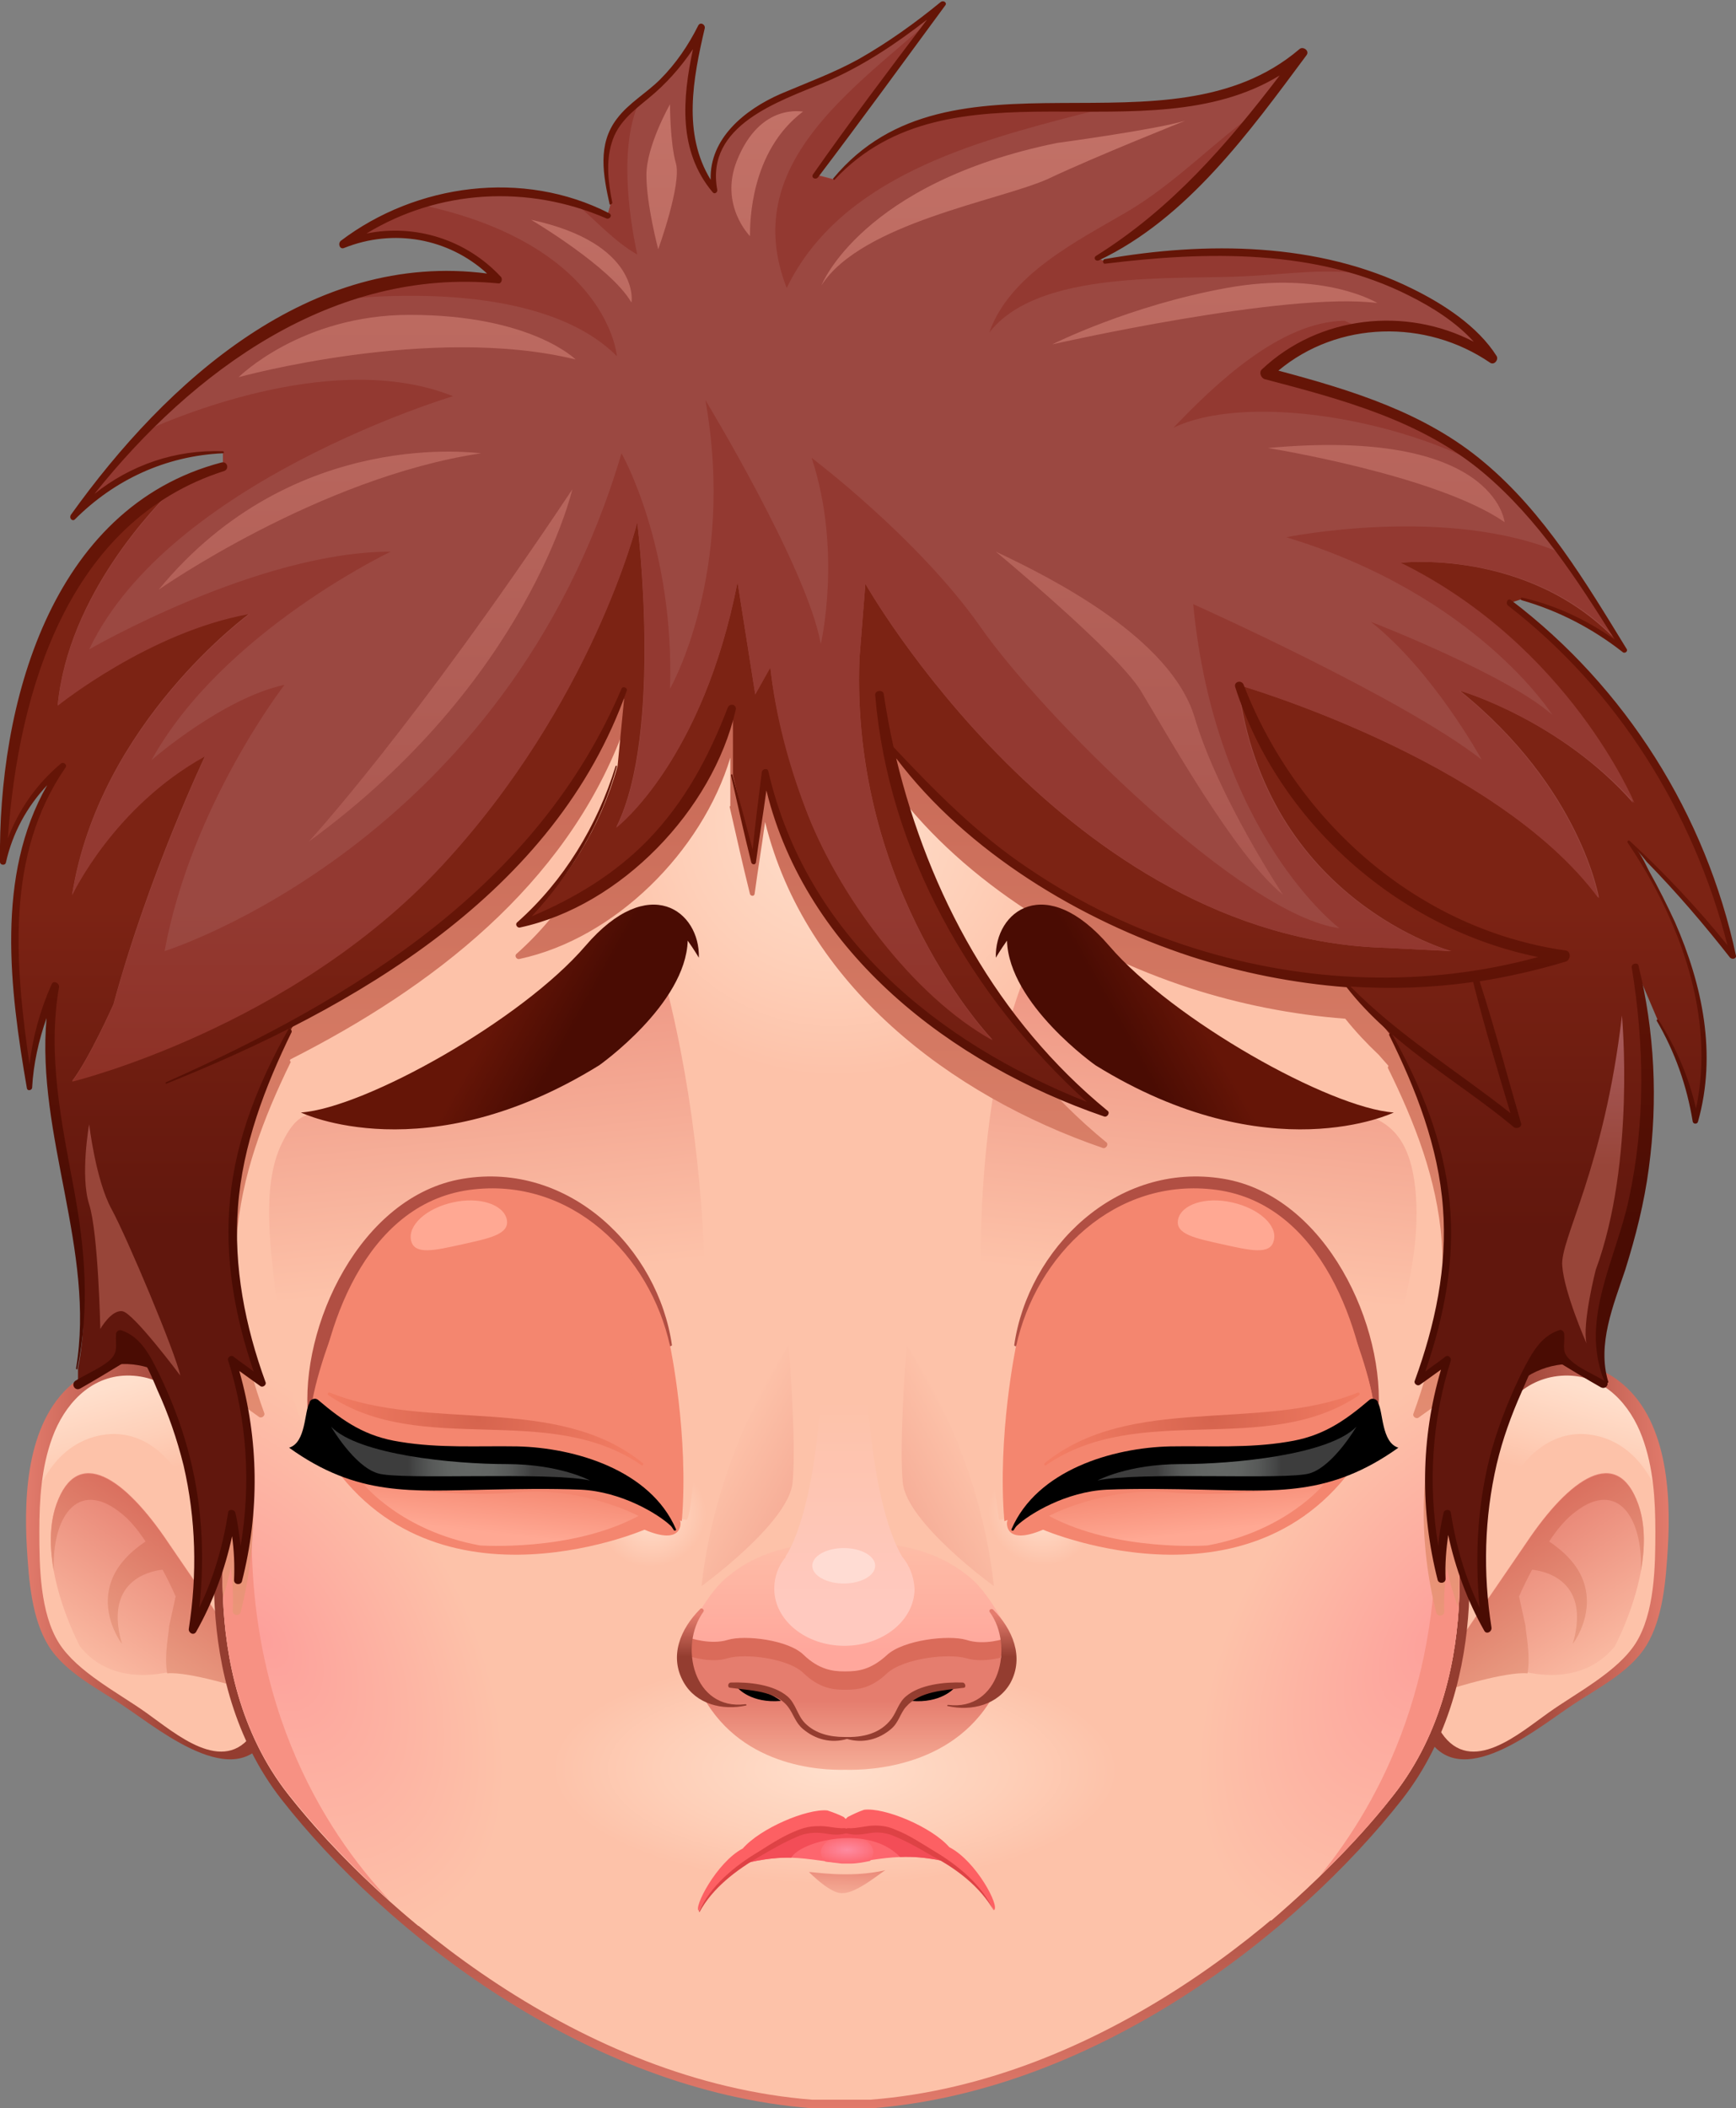<?xml version="1.0" encoding="utf-8"?>
<!-- Generator: Adobe Illustrator 17.1.0, SVG Export Plug-In . SVG Version: 6.00 Build 0)  -->
<!DOCTYPE svg PUBLIC "-//W3C//DTD SVG 1.1//EN" "http://www.w3.org/Graphics/SVG/1.1/DTD/svg11.dtd">
<svg version="1.1" id="Layer_1" xmlns="http://www.w3.org/2000/svg" xmlns:xlink="http://www.w3.org/1999/xlink" x="0px" y="0px"
	 width="264.8px" height="321.4px" viewBox="0 0 264.8 321.4" enable-background="new 0 0 264.8 321.4" xml:space="preserve">
<rect x="0" y="0" width="264.8" height="321.4" fill="#808080" stroke="none"/>
<g>
	<path fill="#4A0C03" d="M228.6,206.4v12.2h12.2V200L228.6,206.4z M15.1,217.2h11.3v-19.4l-11.3,4.1V217.2z"/>
	<g>
		<g>
			<path fill="#FDC2A9" d="M227.4,219.5c0.4-3.7,2.6-7.3,5.9-9.1c3.3-1.9,7.5-2,10.9-0.4c6.2,2.9,8.5,10.5,9.2,17.2
				c0.5,5.9,0.2,11.8-0.9,17.6c-0.5,2.3-1.1,4.6-2.4,6.5c-1.2,1.7-3,3-4.7,4.2c-4.1,2.9-8.2,5.7-12.3,8.6c-3.3,2.3-7.3,4.7-11,3.2
				c-2.6-1.1-4.2-3.9-4.5-6.7c-0.3-2.8,0.3-5.6,1-8.4c1.9-7.9,3.8-15.7,5.7-23.6L227.4,219.5z"/>
			<linearGradient id="SVGID_1_" gradientUnits="userSpaceOnUse" x1="243.932" y1="212.135" x2="239.871" y2="226.124">
				<stop  offset="0" style="stop-color:#FFDFCC"/>
				<stop  offset="0.601" style="stop-color:#FECFB8"/>
				<stop  offset="1" style="stop-color:#FDC2A9"/>
			</linearGradient>
			<path fill="url(#SVGID_1_)" d="M244.2,210c-3.4-1.6-7.6-1.5-10.9,0.4c-3.3,1.9-5.6,5.4-5.9,9.1l-1,2.8l4.5,3
				c0,0,4.5-8.6,13.1-6.3c5.5,1.5,8.3,6.5,9.5,10.5c0-0.8-0.1-1.5-0.2-2.3C252.7,220.4,250.3,212.9,244.2,210z"/>
			<linearGradient id="SVGID_2_" gradientUnits="userSpaceOnUse" x1="245.192" y1="257.576" x2="228.045" y2="231.404">
				<stop  offset="0" style="stop-color:#FDC2A9"/>
				<stop  offset="1" style="stop-color:#E57D6E"/>
			</linearGradient>
			<path fill="url(#SVGID_2_)" d="M246.3,251c0,0,6.8-12.6,3.6-21.7c-3.2-9-10.4-4.1-17.1,5.9c-6.8,9.9-10.8,15.8-10.8,15.8
				l-0.5,6.3c0,0,8.6-2.7,11.7-2.3C236.3,255.6,242.2,256,246.3,251z"/>
			<linearGradient id="SVGID_3_" gradientUnits="userSpaceOnUse" x1="245.192" y1="257.576" x2="228.045" y2="231.404">
				<stop  offset="0" style="stop-color:#F0AE91"/>
				<stop  offset="1" style="stop-color:#D86A5A"/>
			</linearGradient>
			<path fill="url(#SVGID_3_)" d="M249.9,229.4c-3.2-9-10.4-4.1-17.1,5.9c-6.8,9.9-10.8,15.8-10.8,15.8l-0.5,6.3
				c0,0,8.2-2.6,11.5-2.3c0.5-2.8-0.3-6.3-0.3-7.2l-0.9-4.1c0-0.2-0.1-0.3-0.1-0.4c0.6-1.4,1.3-2.8,2-4.1c0.9,0.1,9.2,1,6.2,11.3
				c0,0,3.2-4.1,1.8-9c-0.9-3.2-3.6-5.4-5.4-6.6c1.3-2,2.7-3.6,4.1-4.6c6.3-4.8,10.2,0.9,9.9,9.1C250.9,236.1,251,232.5,249.9,229.4
				z"/>
			<linearGradient id="SVGID_4_" gradientUnits="userSpaceOnUse" x1="228.596" y1="238.187" x2="255.671" y2="237.736">
				<stop  offset="0" style="stop-color:#943D30"/>
				<stop  offset="1" style="stop-color:#E57D6E"/>
			</linearGradient>
			<path fill="url(#SVGID_4_)" d="M227.6,219.5c1.1-5.7,5.7-9.9,11.6-9.8c5.6,0.1,9.5,4.5,11.3,9.4c1.7,4.6,2,9.5,2,14.4
				c0,5.3-0.1,12.4-3,17c-2.8,4.4-9.1,7.6-13.3,10.6c-4.4,3.1-11.8,9.7-16.3,3.1c-3.5-5.2-0.7-12.3,0.6-17.8
				c1.4-5.9,2.9-11.8,4-17.8c0.1-0.5-0.7-0.8-0.8-0.2c-1.9,6.5-3.4,13.1-5,19.6c-1.2,4.8-3.6,10.7-1.6,15.5
				c4.4,10.6,16.7,0.5,22.2-3.2c3.9-2.7,9.2-5.2,11.8-9.4c2.6-4.2,3-10.1,3.3-14.9c0.5-8.4-0.1-19.9-7.5-25.5
				c-7.8-6-19-0.8-19.7,8.9C227.2,219.7,227.5,219.7,227.6,219.5L227.6,219.5z"/>
		</g>
		<g>
			<path fill="#FDC2A9" d="M31,219.5c-0.4-3.7-2.6-7.3-5.9-9.1c-3.3-1.9-7.5-2-10.9-0.4c-6.2,2.9-8.5,10.5-9.2,17.2
				C4.6,233.1,4.9,239,6,244.8c0.5,2.3,1.1,4.6,2.4,6.5c1.2,1.7,3,3,4.7,4.2c4.1,2.9,8.2,5.7,12.3,8.6c3.3,2.3,7.3,4.7,11,3.2
				c2.6-1.1,4.2-3.9,4.5-6.7c0.3-2.8-0.3-5.6-1-8.4c-1.9-7.9-3.8-15.7-5.7-23.6L31,219.5z"/>
			
				<linearGradient id="SVGID_5_" gradientUnits="userSpaceOnUse" x1="1020.441" y1="212.135" x2="1016.38" y2="226.124" gradientTransform="matrix(-1 0 0 1 1034.955 0)">
				<stop  offset="0" style="stop-color:#FFDFCC"/>
				<stop  offset="0.601" style="stop-color:#FECFB8"/>
				<stop  offset="1" style="stop-color:#FDC2A9"/>
			</linearGradient>
			<path fill="url(#SVGID_5_)" d="M14.3,210c3.4-1.6,7.6-1.5,10.9,0.4c3.3,1.9,5.6,5.4,5.9,9.1l1,2.8l-4.5,3c0,0-4.5-8.6-13.1-6.3
				c-5.5,1.5-8.3,6.5-9.5,10.5c0-0.8,0.1-1.5,0.2-2.3C5.7,220.4,8.1,212.9,14.3,210z"/>
			
				<linearGradient id="SVGID_6_" gradientUnits="userSpaceOnUse" x1="1021.702" y1="257.576" x2="1004.555" y2="231.404" gradientTransform="matrix(-1 0 0 1 1034.955 0)">
				<stop  offset="0" style="stop-color:#FDC2A9"/>
				<stop  offset="1" style="stop-color:#E57D6E"/>
			</linearGradient>
			<path fill="url(#SVGID_6_)" d="M12.2,251c0,0-6.8-12.6-3.6-21.7c3.2-9,10.4-4.1,17.1,5.9c6.8,9.9,10.8,15.8,10.8,15.8l0.5,6.3
				c0,0-8.6-2.7-11.7-2.3C22.1,255.6,16.2,256,12.2,251z"/>
			
				<linearGradient id="SVGID_7_" gradientUnits="userSpaceOnUse" x1="1021.702" y1="257.576" x2="1004.554" y2="231.404" gradientTransform="matrix(-1 0 0 1 1034.955 0)">
				<stop  offset="0" style="stop-color:#F0AE91"/>
				<stop  offset="1" style="stop-color:#D86A5A"/>
			</linearGradient>
			<path fill="url(#SVGID_7_)" d="M8.6,229.4c3.2-9,10.4-4.1,17.1,5.9c6.8,9.9,10.8,15.8,10.8,15.8l0.5,6.3c0,0-8.2-2.6-11.5-2.3
				c-0.5-2.8,0.3-6.3,0.3-7.2l0.9-4.1c0-0.2,0.1-0.3,0.1-0.4c-0.6-1.4-1.3-2.8-2-4.1c-0.9,0.1-9.2,1-6.2,11.3c0,0-3.2-4.1-1.8-9
				c0.9-3.2,3.6-5.4,5.4-6.6c-1.3-2-2.7-3.6-4.1-4.6c-6.3-4.8-10.2,0.9-9.9,9.1C7.6,236.1,7.5,232.5,8.6,229.4z"/>
			
				<linearGradient id="SVGID_8_" gradientUnits="userSpaceOnUse" x1="1005.105" y1="238.187" x2="1032.18" y2="237.736" gradientTransform="matrix(-1 0 0 1 1034.955 0)">
				<stop  offset="0" style="stop-color:#943D30"/>
				<stop  offset="1" style="stop-color:#E57D6E"/>
			</linearGradient>
			<path fill="url(#SVGID_8_)" d="M30.9,219.5c-1.1-5.7-5.7-9.9-11.6-9.8c-5.6,0.1-9.5,4.5-11.3,9.4c-1.7,4.6-2,9.5-2,14.4
				c0,5.3,0.1,12.4,3,17c2.8,4.4,9.1,7.6,13.3,10.6c4.4,3.1,11.8,9.7,16.3,3.1c3.5-5.2,0.7-12.3-0.6-17.8c-1.4-5.9-2.9-11.8-4-17.8
				c-0.1-0.5,0.7-0.8,0.8-0.2c1.9,6.5,3.4,13.1,5,19.6c1.2,4.8,3.6,10.7,1.6,15.5c-4.4,10.6-16.7,0.5-22.2-3.2
				c-3.9-2.7-9.2-5.2-11.8-9.4c-2.6-4.2-3-10.1-3.3-14.9c-0.5-8.4,0.1-19.9,7.5-25.5c7.8-6,19-0.8,19.7,8.9
				C31.2,219.7,30.9,219.7,30.9,219.5L30.9,219.5z"/>
		</g>
	</g>
	<g>
		<linearGradient id="SVGID_9_" gradientUnits="userSpaceOnUse" x1="128.317" y1="274.955" x2="128.317" y2="323.765">
			<stop  offset="0" style="stop-color:#943D30"/>
			<stop  offset="1" style="stop-color:#E57D6E"/>
		</linearGradient>
		<path fill="url(#SVGID_9_)" d="M123.9,321.4c0,0-0.1,0-0.1,0c-34.5-2.7-65.1-27-80.8-47c-14.6-18.6-9.7-44.3-9.1-47l-2-35.7
			c0,0,0-0.1,0-0.1c0.7-13.6,2-39.6,2-41.2c0-1,0-1.9,23.1-22.4c11.2-10,22.6-19.8,22.7-19.9c0.2-0.2,0.4-0.3,0.7-0.3l42.2-7.1v-0.3
			c0-0.4,0.2-0.8,0.5-1c0.2-0.2,0.6-0.3,0.9-0.3c0.1,0,0.2,0,0.2,0l4.2,0.7l4.2-0.7c0.1,0,0.2,0,0.2,0c0.3,0,0.6,0.1,0.9,0.3
			c0.3,0.3,0.5,0.6,0.5,1v0.3l42.2,7.1c0.2,0,0.5,0.1,0.7,0.3c0.1,0.1,11.5,9.9,22.7,19.9c23.1,20.5,23.1,21.5,23.1,22.4
			c0,1.6,1.3,27.7,2,41.2c0,0,0,0.1,0,0.1l-2,35.7c0.6,2.7,5.5,28.4-9.1,47c-15.7,20-46.3,44.3-80.8,47c0,0-0.1,0-0.1,0H123.9z"/>
		<path fill="#FDC2A9" d="M223.4,191.7c0,0-2-39.3-2-41.3c0-2-45.4-41.3-45.4-41.3l-43.3-7.3v-1.5l-4.4,0.7l-4.4-0.7v1.5l-43.3,7.3
			c0,0-45.4,39.3-45.4,41.3c0,2-2,41.3-2,41.3l2,35.9c0,0-6.1,27.1,8.8,46c14.1,17.9,44.5,43.7,79.9,46.5h8.8
			c35.3-2.7,65.8-28.5,79.9-46.5c14.9-19,8.8-46,8.8-46L223.4,191.7z"/>
		
			<radialGradient id="SVGID_10_" cx="382.135" cy="1022.295" r="55.148" gradientTransform="matrix(0.784 2.600000e-003 0 0.317 -172.226 -55.275)" gradientUnits="userSpaceOnUse">
			<stop  offset="0" style="stop-color:#FFDFCC"/>
			<stop  offset="0.601" style="stop-color:#FECFB8"/>
			<stop  offset="1" style="stop-color:#FDC2A9"/>
		</radialGradient>
		<path fill="url(#SVGID_10_)" d="M179,270.5c0,11.3-22.6,20.4-50.5,20.3c-27.9-0.1-50.5-9.3-50.5-20.6c0-11.3,22.6-20.4,50.5-20.3
			C156.3,250,179,259.3,179,270.5z"/>
		
			<radialGradient id="SVGID_11_" cx="813.069" cy="489.641" r="46.5" gradientTransform="matrix(0.539 0.342 -0.58 0.914 65.286 -475.998)" gradientUnits="userSpaceOnUse">
			<stop  offset="0" style="stop-color:#FDA09B"/>
			<stop  offset="1" style="stop-color:#FDC2A9"/>
		</radialGradient>
		<path fill="url(#SVGID_11_)" d="M212.6,273.6c14.9-19,8.8-46,8.8-46l1.2-20.3c-10,4.6-20.3,13.8-28.2,26.3
			c-14.9,23.5-15.8,49.6-1.9,58.4c0.5,0.3,0.9,0.6,1.4,0.8C201.6,286.2,208,279.5,212.6,273.6z"/>
		
			<radialGradient id="SVGID_12_" cx="988.352" cy="424.025" r="46.5" gradientTransform="matrix(-0.539 0.342 0.58 0.914 326.937 -475.998)" gradientUnits="userSpaceOnUse">
			<stop  offset="0" style="stop-color:#FDA09B"/>
			<stop  offset="1" style="stop-color:#FDC2A9"/>
		</radialGradient>
		<path fill="url(#SVGID_12_)" d="M65.4,233.5C56.6,219.7,45,209.9,34,206l1.2,21.6c0,0-6.1,27.1,8.8,46c4.8,6.1,11.6,13.2,19.8,20
			c1.2-0.4,2.4-1,3.5-1.7C81.2,283.1,80.3,257,65.4,233.5z"/>
		<path fill="#F79183" d="M221.4,227.6l0.1-2.4c-1.6,0.5-2.8,1-2.8,1c2.3,28.8-8,48.3-17.4,59.8c4.5-4.3,8.3-8.5,11.3-12.4
			C227.5,254.6,221.4,227.6,221.4,227.6z M38.7,226.2c0,0-1.7-0.7-3.6-1.3l0.1,2.6c0,0-6.1,27.1,8.8,46c4,5,9.2,10.7,15.5,16.3
			C49.4,279.1,36.2,258.5,38.7,226.2z"/>
		
			<radialGradient id="SVGID_13_" cx="351.571" cy="478.94" r="57.17" gradientTransform="matrix(0.677 0 0 0.677 -110.743 -198.758)" gradientUnits="userSpaceOnUse">
			<stop  offset="0" style="stop-color:#FFDFCC"/>
			<stop  offset="0.601" style="stop-color:#FECFB8"/>
			<stop  offset="1" style="stop-color:#FDC2A9"/>
		</radialGradient>
		<path fill="url(#SVGID_13_)" d="M208.3,137.6c-13.9,25.2-44,42.7-79,42.7c-35.5,0-66-18-79.6-43.9c13.3-12,30.9-27.3,30.9-27.3
			l43.3-7.3v-1.5l4.4,0.7l4.4-0.7v1.5l43.3,7.3C176,109.1,194.9,125.4,208.3,137.6z"/>
		
			<radialGradient id="SVGID_14_" cx="1091.13" cy="566.595" r="14.016" gradientTransform="matrix(-0.518 0.267 0.246 0.477 525.49 -330.414)" gradientUnits="userSpaceOnUse">
			<stop  offset="0" style="stop-color:#FFDFCC"/>
			<stop  offset="1" style="stop-color:#FDC2A9"/>
		</radialGradient>
		<path fill="url(#SVGID_14_)" d="M89.5,238.2c2.6,5.1,9.2,6.9,14.8,4.1c5.5-2.9,7.9-9.3,5.3-14.4c-2.6-5.1-9.2-6.9-14.8-4.1
			C89.2,226.6,86.9,233.1,89.5,238.2z"/>
		
			<radialGradient id="SVGID_15_" cx="1835.007" cy="149.675" r="14.016" gradientTransform="matrix(0.518 0.267 -0.246 0.477 -754.956 -330.414)" gradientUnits="userSpaceOnUse">
			<stop  offset="0" style="stop-color:#FFDFCC"/>
			<stop  offset="1" style="stop-color:#FDC2A9"/>
		</radialGradient>
		<path fill="url(#SVGID_15_)" d="M169.1,238.2c-2.6,5.1-9.2,6.9-14.8,4.1c-5.5-2.9-7.9-9.3-5.3-14.4c2.6-5.1,9.2-6.9,14.8-4.1
			C169.4,226.6,171.7,233.1,169.1,238.2z"/>
		<g>
			<g>
				<linearGradient id="SVGID_16_" gradientUnits="userSpaceOnUse" x1="181.662" y1="196.147" x2="188.787" y2="127.751">
					<stop  offset="0" style="stop-color:#FDC2A9"/>
					<stop  offset="1" style="stop-color:#E57D6E"/>
				</linearGradient>
				<path fill="url(#SVGID_16_)" d="M152.4,231.7c0,0-9-54.7,5-85.4c1-2.2,15.3,3.5,16.8,4.5c6.4,4.3,10.9,11.1,17.7,14.8
					c10.8,6,22.4-0.4,24,15.8c1.2,12.3-4.2,23.6-5.6,35.6l-14.6,7L152.4,231.7z"/>
				<g>
					<path fill="#F4866F" d="M209.7,215.9c0.2-10.9-4.8-24.3-14.4-31.6c-6.5-4.9-15.2-4.8-21.6-2.4c-9.9,3.7-17,12.7-18.7,23.2
						c0,0-2.9,13.7-1.8,26.8c0,0,19.9-7.8,19-6.4C171.3,227,209.7,215.9,209.7,215.9z"/>
					<path fill="#B14F43" d="M155,205.2c3-13.8,15.1-25.9,30.6-23.8c16,2.2,22.4,21.3,23.4,34.4c0.1,0.7,1.2,0.9,1.2,0.2
						c1.3-13.7-7.9-33.7-23.6-36.3c-16.3-2.7-29.8,10.7-31.9,25.4C154.8,205.2,154.9,205.3,155,205.2L155,205.2z"/>
				</g>
				
					<radialGradient id="SVGID_17_" cx="427.961" cy="626.058" r="35.032" gradientTransform="matrix(0.697 0 0 0.697 -123.199 -200.875)" gradientUnits="userSpaceOnUse">
					<stop  offset="0" style="stop-color:#D89393"/>
					<stop  offset="1" style="stop-color:#000000"/>
				</radialGradient>
				<path fill="url(#SVGID_17_)" d="M155.8,221.2c0,0-2.8-29.4,22-36.2c0,0,24.6-5.6,31.7,31.8c0,0-0.3,6.5-12.9,15.4
					c-10.8,7.6-31.6,2.3-34.6-0.3C159.7,229.8,155.8,221.2,155.8,221.2z"/>
				<g>
					<path fill="#FFFFFF" d="M205.9,216.8c-2.8-13.8-6.8-26.4-21.5-29.2c-7.7-1.5-14.9,2.1-19.6,7c-8,8.5-9.4,22.1-9.9,33.8
						c0,0-2.2,4.1-0.2,4.9l4.1-1.1c0,0,13.4,4.2,26.4,3.2c12.9-1,20.7-16.5,20.7-16.5L205.9,216.8z"/>
				</g>
				<path d="M154.9,228.5c1.1-15.4,3.8-35.4,21-39.9c7.6-2,16.7,1.1,21.8,8.1c4.4,6,5.8,13.4,7.4,20.1c0.2,1.1,2,1.1,1.7,0
					c-1.4-7.3-3.2-15.4-8.2-21.7c-4.9-6.2-13-9.4-20.3-8.4C158.4,189.4,155.2,211.9,154.9,228.5
					C154.8,228.5,154.9,228.5,154.9,228.5L154.9,228.5z"/>
				<path d="M204.9,222.1c0,0,1.5-9.6-6.7-25c0,0,5.9,6.1,9.1,22.1L204.9,222.1z"/>
			</g>
		</g>
		<g>
			<g>
				
					<linearGradient id="SVGID_18_" gradientUnits="userSpaceOnUse" x1="-256.538" y1="195.322" x2="-249.256" y2="125.414" gradientTransform="matrix(-1 0 0 1 -181.348 0)">
					<stop  offset="0" style="stop-color:#FDC2A9"/>
					<stop  offset="1" style="stop-color:#E57D6E"/>
				</linearGradient>
				<path fill="url(#SVGID_18_)" d="M104.7,231.7c1.2,0.2,3-32.5,2.9-34.5c-0.3-17.5-2.7-36.6-7.8-53.4c-4.6-0.2-10.7,6.8-14.4,9.6
					c-5.6,4.1-11.4,7.6-17.9,10.4c-3.9,1.7-9.2,4.4-13.3,5.3c-6.4,1.3-8.2-1.1-11.3,5.4c-2.2,4.6-2,10.8-1.6,15.8
					c0.3,3.3,2.6,25.6,5.4,27c0,0,14.6,7,14.6,7S104.7,231.7,104.7,231.7z"/>
				<g>
					<path fill="#F4866F" d="M47.5,215.9c-0.2-10.9,4.8-24.3,14.4-31.6c6.5-4.9,15.2-4.8,21.6-2.4c9.9,3.7,17,12.7,18.7,23.2
						c0,0,2.9,13.7,1.8,26.8c0,0-19.9-7.8-19-6.4C85.8,227,47.5,215.9,47.5,215.9z"/>
					<path fill="#B14F43" d="M102.2,205.2c-3-13.8-15.1-25.9-30.6-23.8c-16,2.2-22.4,21.3-23.4,34.4c-0.1,0.7-1.2,0.9-1.2,0.2
						c-1.3-13.7,7.9-33.7,23.6-36.3c16.3-2.7,29.8,10.7,31.9,25.4C102.3,205.2,102.2,205.3,102.2,205.2L102.2,205.2z"/>
				</g>
				
					<radialGradient id="SVGID_19_" cx="-435.584" cy="626.058" r="35.032" gradientTransform="matrix(-0.697 0 0 0.697 -221.487 -200.875)" gradientUnits="userSpaceOnUse">
					<stop  offset="0" style="stop-color:#D89393"/>
					<stop  offset="1" style="stop-color:#000000"/>
				</radialGradient>
				<path fill="url(#SVGID_19_)" d="M101.3,221.2c0,0,2.8-29.4-22-36.2c0,0-24.6-5.6-31.7,31.8c0,0,0.3,6.5,12.9,15.4
					c10.8,7.6,31.6,2.3,34.6-0.3C97.5,229.8,101.3,221.2,101.3,221.2z"/>
				<g>
					<path fill="#FFFFFF" d="M51.2,216.8c2.8-13.8,6.8-26.4,21.5-29.2c7.7-1.5,14.9,2.1,19.6,7c8,8.5,9.4,22.1,9.9,33.8
						c0,0,2.2,4.1,0.2,4.9l-4.1-1.1c0,0-13.4,4.2-26.4,3.2c-12.9-1-20.7-16.5-20.7-16.5L51.2,216.8z"/>
				</g>
				<path d="M102.2,228.5c-1.1-15.4-3.8-35.4-21-39.9c-7.6-2-16.7,1.1-21.8,8.1c-4.4,6-5.8,13.4-7.4,20.1c-0.2,1.1-2,1.1-1.7,0
					c1.4-7.3,3.2-15.4,8.2-21.7c4.9-6.2,13-9.4,20.3-8.4C98.8,189.4,101.9,211.9,102.2,228.5C102.3,228.5,102.2,228.5,102.2,228.5
					L102.2,228.5z"/>
				<path d="M52.2,222.1c0,0-1.5-9.6,6.7-25c0,0-5.9,6.1-9.1,22.1L52.2,222.1z"/>
			</g>
		</g>
		<linearGradient id="SVGID_20_" gradientUnits="userSpaceOnUse" x1="128.317" y1="317.796" x2="128.317" y2="102.366">
			<stop  offset="0" style="stop-color:#FCAC8A"/>
			<stop  offset="1" style="stop-color:#C66755"/>
		</linearGradient>
		<path fill="url(#SVGID_20_)" d="M221.4,227.6l2-35.9c0,0-2-39.3-2-41.3c0-2-45.4-41.3-45.4-41.3l-43.3-7.3v-1.5l-4.4,0.7l-4.4-0.7
			v1.5l-43.3,7.3c0,0-45.4,39.3-45.4,41.3c0,2-2,41.3-2,41.3l2,35.9c0,0-1.5,6.7-1.2,15.9c0.5-1.5,0.9-3,1.2-4.6
			c0.3,2.2,0.4,4.4,0.3,6.7c0,0.7,1,0.8,1.2,0.2c2.7-10.6,2.6-21.6-0.4-32.1c1.1,0.8,2.1,1.5,3.2,2.3c0.4,0.3,1-0.2,0.8-0.6
			c-3.1-8.5-4.9-17.6-4.2-26.7c0.7-9.4,4.1-18.3,8.2-26.7c0.1-0.1,0-0.2-0.1-0.3l0.1-0.2c21.7-11,41.8-26.5,50.6-49.6l-1,9.6
			c0,0-0.1,0-0.1,0.1c-2.8,9.1-7.9,17.5-15,23.8c-0.4,0.3,0,0.9,0.4,0.8c14.6-3.1,27.9-16.4,32.2-30.7l0,7.4c-0.1,0-0.1,0-0.1,0.1
			c1,4.4,2,8.9,3.1,13.3c0.1,0.3,0.6,0.4,0.7,0c0.5-3.7,1.1-7.3,1.6-11c6.1,24.8,28.2,41.7,51.5,49.7c0.5,0.2,1-0.6,0.5-0.9
			c-16.8-13.8-27.2-33-32.2-53.7c10.8,14.3,28.1,24.7,44.9,30.2c7.7,2.5,15.8,4.1,23.8,4.7c1.6,2,3.3,3.8,5.1,5.5l1.5,1.7
			c-0.1,0.1-0.1,0.2-0.1,0.3c4.1,8.3,7.5,17,8.2,26.3c0.7,9-1.2,17.9-4.3,26.4c-0.2,0.4,0.4,0.9,0.8,0.6c1.1-0.8,2.1-1.5,3.2-2.3
			c-3.1,10.5-3.2,21.5-0.5,32.1c0.2,0.6,1.2,0.5,1.2-0.2c-0.1-2.3,0.1-4.5,0.4-6.7c0.4,2.1,1,4.1,1.7,6
			C223.1,235.1,221.4,227.6,221.4,227.6z"/>
		<g>
			<linearGradient id="SVGID_21_" gradientUnits="userSpaceOnUse" x1="176.766" y1="220.578" x2="176.766" y2="206.973">
				<stop  offset="0" style="stop-color:#580107"/>
				<stop  offset="1" style="stop-color:#3A0003"/>
			</linearGradient>
			<circle fill="url(#SVGID_21_)" cx="176.8" cy="213.8" r="16.2"/>
			<linearGradient id="SVGID_22_" gradientUnits="userSpaceOnUse" x1="176.766" y1="220.578" x2="176.766" y2="206.973">
				<stop  offset="0" style="stop-color:#7C2314"/>
				<stop  offset="1" style="stop-color:#61170D"/>
			</linearGradient>
			<circle fill="url(#SVGID_22_)" cx="176.8" cy="213.8" r="13.8"/>
			<circle cx="176.8" cy="213.8" r="8.3"/>
			<linearGradient id="SVGID_23_" gradientUnits="userSpaceOnUse" x1="176.766" y1="221.029" x2="176.766" y2="214.563">
				<stop  offset="0" style="stop-color:#AC6363"/>
				<stop  offset="1" style="stop-color:#000000"/>
			</linearGradient>
			<circle fill="url(#SVGID_23_)" cx="176.8" cy="213.8" r="6.8"/>
			<linearGradient id="SVGID_24_" gradientUnits="userSpaceOnUse" x1="176.766" y1="209.748" x2="176.766" y2="204.089">
				<stop  offset="0" style="stop-color:#AC6363"/>
				<stop  offset="1" style="stop-color:#FFFFFF"/>
			</linearGradient>
			<circle fill="url(#SVGID_24_)" cx="176.8" cy="207.9" r="3.6"/>
			<circle fill="#FFFFFF" cx="176.8" cy="220.1" r="1.8"/>
			<linearGradient id="SVGID_25_" gradientUnits="userSpaceOnUse" x1="176.766" y1="222.383" x2="176.766" y2="227.798">
				<stop  offset="0" style="stop-color:#AD4230"/>
				<stop  offset="0.999" style="stop-color:#E5837E"/>
			</linearGradient>
			<path fill="url(#SVGID_25_)" d="M181,224.5c0,1.2-1.9,2.2-4.2,2.2c-2.3,0-4.2-1-4.2-2.2C172.5,223.3,181,223.3,181,224.5z"/>
		</g>
		<g>
			<linearGradient id="SVGID_26_" gradientUnits="userSpaceOnUse" x1="80.086" y1="220.126" x2="80.086" y2="206.522">
				<stop  offset="0" style="stop-color:#580107"/>
				<stop  offset="1" style="stop-color:#3A0003"/>
			</linearGradient>
			<circle fill="url(#SVGID_26_)" cx="80.1" cy="213.3" r="16.2"/>
			<linearGradient id="SVGID_27_" gradientUnits="userSpaceOnUse" x1="80.086" y1="220.127" x2="80.086" y2="206.522">
				<stop  offset="0" style="stop-color:#7C2314"/>
				<stop  offset="1" style="stop-color:#61170D"/>
			</linearGradient>
			<circle fill="url(#SVGID_27_)" cx="80.1" cy="213.3" r="13.8"/>
			<circle cx="80.1" cy="213.3" r="8.3"/>
			<linearGradient id="SVGID_28_" gradientUnits="userSpaceOnUse" x1="80.085" y1="220.578" x2="80.085" y2="214.112">
				<stop  offset="0" style="stop-color:#AC6363"/>
				<stop  offset="1" style="stop-color:#000000"/>
			</linearGradient>
			<circle fill="url(#SVGID_28_)" cx="80.1" cy="213.3" r="6.8"/>
			<linearGradient id="SVGID_29_" gradientUnits="userSpaceOnUse" x1="80.085" y1="209.297" x2="80.085" y2="203.638">
				<stop  offset="0" style="stop-color:#AC6363"/>
				<stop  offset="1" style="stop-color:#FFFFFF"/>
			</linearGradient>
			<circle fill="url(#SVGID_29_)" cx="80.1" cy="207.5" r="3.6"/>
			<circle fill="#FFFFFF" cx="80.1" cy="219.7" r="1.8"/>
			<linearGradient id="SVGID_30_" gradientUnits="userSpaceOnUse" x1="80.085" y1="221.932" x2="80.085" y2="227.346">
				<stop  offset="0" style="stop-color:#AD4230"/>
				<stop  offset="0.999" style="stop-color:#E5837E"/>
			</linearGradient>
			<path fill="url(#SVGID_30_)" d="M84.3,224.1c0,1.2-1.9,2.2-4.2,2.2s-4.2-1-4.2-2.2C75.8,222.9,84.3,222.9,84.3,224.1z"/>
		</g>
		<g>
			<linearGradient id="SVGID_31_" gradientUnits="userSpaceOnUse" x1="148.301" y1="221.585" x2="110.193" y2="242.061">
				<stop  offset="0" style="stop-color:#FDC2A9"/>
				<stop  offset="1" style="stop-color:#E57D6E"/>
			</linearGradient>
			<path fill="url(#SVGID_31_)" d="M151.6,241.8c0,0-13.3-9.6-13.9-15.8c-0.6-6.2,0.6-20.9,0.6-20.9S149.3,220.3,151.6,241.8z"/>
			
				<linearGradient id="SVGID_32_" gradientUnits="userSpaceOnUse" x1="991.687" y1="221.585" x2="953.579" y2="242.061" gradientTransform="matrix(-1 0 0 1 1102.024 0)">
				<stop  offset="0" style="stop-color:#FDC2A9"/>
				<stop  offset="1" style="stop-color:#E57D6E"/>
			</linearGradient>
			<path fill="url(#SVGID_32_)" d="M107,241.8c0,0,13.3-9.6,13.9-15.8c0.6-6.2-0.6-20.9-0.6-20.9S109.4,220.3,107,241.8z"/>
			<linearGradient id="SVGID_33_" gradientUnits="userSpaceOnUse" x1="129.398" y1="231.526" x2="129.398" y2="251.663">
				<stop  offset="0" style="stop-color:#FDC2A9"/>
				<stop  offset="0.998" style="stop-color:#FFA79C"/>
			</linearGradient>
			<path fill="url(#SVGID_33_)" d="M148.1,240.6c-2.9-2.4-7.3-5.2-16.5-5.5v0h-4.4v0c-9.2,0.3-13.7,3.1-16.5,5.5
				c-3,2.5-6.1,8.9-6.1,8.9l1.7,6.4l12.6,1.7l8.3,1.7v0.9l2.2-0.4l2.2,0.4v-0.9l8.3-1.7l12.6-1.7l1.7-6.4
				C154.2,249.5,151.2,243.2,148.1,240.6z"/>
			<linearGradient id="SVGID_34_" gradientUnits="userSpaceOnUse" x1="128.745" y1="213.508" x2="128.745" y2="244.474">
				<stop  offset="0" style="stop-color:#FDC2A9"/>
				<stop  offset="0.998" style="stop-color:#FFC9BF"/>
			</linearGradient>
			<path fill="url(#SVGID_34_)" d="M137.6,237.3L137.6,237.3c0.1,0-5.1-6.8-5.6-32.2c0,0,0.3-1-1.3-1.5v-0.2h-3.9v0.2
				c-1.6,0.4-1.3,1.5-1.3,1.5c-0.4,25.4-5.7,32.2-5.7,32.2l0.1,0c-1.2,1.4-1.8,3.1-1.8,4.9c0,4.8,4.8,8.7,10.7,8.7
				c5.9,0,10.7-3.9,10.7-8.7C139.4,240.3,138.7,238.6,137.6,237.3z"/>
			<ellipse fill="#FFDCD3" cx="128.7" cy="238.7" rx="4.8" ry="2.7"/>
			<g>
				<path fill="#DA6B5A" d="M147.4,250c-2.7-0.8-9.6,0-12.1,2.3s-4.5,2.5-6.3,2.5h-0.3c-1.7,0-3.8-0.3-6.1-2.5
					c-2.3-2.3-9-3.1-11.6-2.3c-2.6,0.8-5.8-0.3-5.8-0.3l0.3,4.9c5.7,11.8,19.7,12.5,23.4,12.4c3.8,0.1,17.2-0.4,23.1-12.2l1.5-5.1
					C153.4,249.8,150.1,250.9,147.4,250z"/>
				<linearGradient id="SVGID_35_" gradientUnits="userSpaceOnUse" x1="129.294" y1="274.273" x2="129.294" y2="259.27">
					<stop  offset="0" style="stop-color:#FDC2A9"/>
					<stop  offset="1" style="stop-color:#E57D6E"/>
				</linearGradient>
				<path fill="url(#SVGID_35_)" d="M147.4,252.8c-2.7-0.8-9.6,0-12.1,2.3c-2.4,2.3-4.5,2.5-6.3,2.5h-0.3c-1.7,0-3.8-0.3-6.1-2.5
					c-2.3-2.3-9-3.1-11.6-2.3c-2.6,0.8-5.8-0.3-5.8-0.3l1.5,5.1c5.7,11.8,18.6,12.3,22.2,12.2c3.8,0.1,17.2-0.4,23.1-12.2l1.5-5.1
					C153.4,252.5,150.1,253.6,147.4,252.8z"/>
				<path d="M139,259.3c4.5,0.4,6.5-1.9,6.5-1.9C142,257,139,259.3,139,259.3z M112.6,257.4c0,0,2,2.3,6.5,1.9
					C119.2,259.3,116.2,257,112.6,257.4z"/>
				<linearGradient id="SVGID_36_" gradientUnits="userSpaceOnUse" x1="129.108" y1="252.511" x2="129.108" y2="246.151">
					<stop  offset="0" style="stop-color:#943D30"/>
					<stop  offset="1" style="stop-color:#E57D6E"/>
				</linearGradient>
				<path fill="url(#SVGID_36_)" d="M146.8,256.5c-2.7-0.1-6.5,0.3-8.6,2.1c-1.1,0.9-1.4,2.3-2.2,3.4c-1.7,2.3-4.4,2.9-7.2,2.8
					c0,0,0,0,0,0c-2.2,0-4.4-0.5-6-2.1c-1.2-1.2-1.4-3-2.7-4.1c-2.1-1.8-5.9-2.2-8.6-2.1c-0.5,0-0.6,0.8-0.1,0.8
					c2.8,0.4,6.9,0.4,8.8,2.9c0.9,1.2,1.1,2.4,2.3,3.4c1.9,1.6,4.3,2.2,6.7,1.5c2.4,0.7,4.8,0.1,6.7-1.5c1.2-1,1.4-2.4,2.3-3.4
					c2.1-2.4,5.8-2.5,8.8-2.9C147.4,257.3,147.3,256.5,146.8,256.5z M151.5,245.4c-0.3-0.3-0.8,0.1-0.5,0.4
					c3.7,5.1,1.5,15.1-6.4,14.1c-0.1,0-0.2,0.2,0,0.2c3.6,0.8,7.6-0.2,9.5-3.5C156.3,252.6,154.4,248.3,151.5,245.4z M113.7,259.8
					c-7.9,1-10.2-8.9-6.4-14.1c0.2-0.3-0.3-0.7-0.5-0.4c-3,3-4.8,7.2-2.5,11.2c1.9,3.3,5.9,4.3,9.5,3.5
					C113.9,260,113.9,259.8,113.7,259.8z"/>
			</g>
		</g>
		<g>
			
				<linearGradient id="SVGID_37_" gradientUnits="userSpaceOnUse" x1="107.418" y1="346.305" x2="107.418" y2="339.717" gradientTransform="matrix(1.073 4.450000e-002 -5.020000e-002 1.209 31.088 -132.103)">
				<stop  offset="0" style="stop-color:#FDC2A9"/>
				<stop  offset="1" style="stop-color:#E57D6E"/>
			</linearGradient>
			<path fill="url(#SVGID_37_)" d="M123.4,285.4c0.4-0.1,6.1,1,11.7-0.3c-0.3,0-4.3,3.5-6.5,3.5C128.4,288.6,127.1,289,123.4,285.4z
				"/>
			<g>
				<path fill="#FD666E" d="M137.3,283.1c-2.9,0.1-5.5,0.7-7.6,0.9c0,0,0,0,0,0c-0.4,0-0.9,0-1.3,0c0,0,0,0,0,0
					c-2.2-0.1-4.8-0.7-7.7-0.8c-3.9-0.1-7.5,1-7.5,1c1.9-3.4,5.9-5.7,10.4-6.5c1.9,0,3.7,0.3,5.4,0.8c1.7-0.5,3.5-0.8,5.4-0.9
					c4.5,0.7,8.6,3,10.6,6.3C145,284,141.3,282.9,137.3,283.1z"/>
				
					<radialGradient id="SVGID_38_" cx="323.733" cy="-503.524" r="10.541" gradientTransform="matrix(0.478 0 0 0.205 -25.522 385.235)" gradientUnits="userSpaceOnUse">
					<stop  offset="0" style="stop-color:#FD8BA1"/>
					<stop  offset="1" style="stop-color:#FD666E"/>
				</radialGradient>
				<path fill="url(#SVGID_38_)" d="M129.3,279.8c-2.9,0-4.5,1.7-4,3.1c0.1,0.3,0.3,0.6,0.6,0.9c0.9,0.1,1.7,0.2,2.5,0.3
					c0,0,0,0,0,0c0.4,0,0.9,0,1.3,0c0,0,0,0,0,0c1,0,2-0.2,3-0.4c0.2-0.2,0.3-0.4,0.4-0.7C133.7,281.6,132.1,279.8,129.3,279.8z"/>
				<path fill="#F34D57" d="M145,284c0,0-3.7-1.1-7.7-0.9c-4.9-5.1-15.2-2.4-16.6,0.1c-3.9-0.1-7.5,1-7.5,1
					c1.9-3.4,5.9-5.7,10.4-6.5c1.9,0,3.7,0.3,5.4,0.8c1.7-0.5,3.5-0.8,5.4-0.9C138.9,278.4,143,280.6,145,284z"/>
				<g>
					<path fill="#FD6063" d="M144.8,281.6c-2.7-3.1-9.9-6.1-13-5.7c-0.9,0.3-1.7,0.7-2.5,1.1c-0.1,0.1-0.2,0.2-0.3,0.3
						c-0.1-0.1-0.2-0.2-0.3-0.3c-0.8-0.4-1.6-0.7-2.5-1c-3.1-0.3-10.2,2.7-12.9,5.8c-4,2.1-7.6,9.1-6.7,9.5
						c2.7-5.2,8.2-8.5,13.3-11.1c1.4-0.8,3-1.5,4.8-1.5c1.5,0,2.9,0.7,4.2,0.3c0-0.1,0.1-0.2,0.1-0.3c0,0.1,0.1,0.2,0.1,0.3
						c1.3,0.4,2.7-0.3,4.2-0.3c1.8-0.1,3.4,0.7,4.8,1.4c5.1,2.6,10.7,5.8,13.5,11.1C152.6,290.7,148.9,283.7,144.8,281.6z"/>
					<path fill="#DE4245" d="M151.6,291.3c-1.8-3.9-5.4-6.9-9.1-9.1c-2-1.2-3.7-2.4-6-3.3c-0.9-0.4-1.9-0.6-3-0.6
						c-1.5,0-2.8,0.5-4.2,0.4c-0.1,0-0.1,0-0.2,0.1c0,0-0.1-0.1-0.2-0.1c-1.4,0.1-2.7-0.4-4.2-0.3c-1,0-2,0.2-3,0.6
						c-2.3,0.9-4.1,2.1-6,3.3c-3.7,2.2-7.3,5.2-9.1,9.1c0,0,0.1,0.1,0.1,0.1c2-3.7,5.6-6.4,9.2-8.5c1.9-1.1,3.6-2.1,5.7-3
						c1.3-0.6,2.7-0.7,4.2-0.5c1.1,0.2,2.1,0.3,3.2,0c0,0,0.1,0,0.1,0c0,0,0.1,0,0.1,0c1.1,0.3,2,0.2,3.2,0c1.5-0.3,2.9-0.1,4.2,0.5
						c2.1,0.9,3.8,1.9,5.7,3C145.9,284.9,149.5,287.6,151.6,291.3C151.6,291.4,151.6,291.3,151.6,291.3z"/>
				</g>
			</g>
		</g>
	</g>
	<g>
		<path fill="#F4866F" d="M205.6,219.3c-3.9-12.3-21.6-19.2-34.2-13.8c-8.5,3.6-14.3,15.5-17,23.8c0,0,0.1-4.2,0-8.1
			c-0.1-5.2,0.5-12.7,2-17.6c2.7-8.6,14.9-22.6,28-20.3c13.1,2.3,17.1,10.4,19.9,15.3s5.4,14,5.4,17.1L205.6,219.3z"/>
		<path d="M155,227.4c2.7-8.2,7.9-18.4,16.4-22c12.6-5.3,30.3,1.5,34.2,13.8h2.3l1.8-3.6c0,0-6.1-15.8-24.6-16.2
			c-7.7-0.2-15.9,2.7-21.4,8.3C158.6,213,157.2,220.7,155,227.4z"/>
		<path d="M155.1,227.5c4.3-10.8,10.9-21.9,23.8-22.8c10.6-0.7,21.7,4.8,25.8,14.9c0.4,1,2,0.7,1.7-0.5
			c-3.2-11.2-16.7-17.2-27.5-16.3c-13.3,1.1-20.6,12.8-24,24.6C154.9,227.5,155.1,227.6,155.1,227.5L155.1,227.5z"/>
		<path fill="#FFA893" d="M194.3,189.1c-0.5,2.3-3.7,1.5-7.8,0.6c-4-0.9-7.3-1.5-6.8-3.8s4.2-3.5,8.2-2.6
			C192,184.2,194.9,186.8,194.3,189.1z"/>
	</g>
	<g>
		<path fill="#F4866F" d="M51.5,219.3c3.9-12.3,21.6-19.2,34.2-13.8c8.5,3.6,14.3,15.5,17,23.8c0,0-0.1-4.2,0-8.1
			c0.1-5.2-0.5-12.7-2-17.6c-2.7-8.6-14.9-22.6-28-20.3c-13.1,2.3-17.1,10.4-19.9,15.3c-2.7,5-5.4,14-5.4,17.1L51.5,219.3z"/>
		<path d="M102,227.4c-2.7-8.2-7.9-18.4-16.4-22c-12.6-5.3-30.3,1.5-34.2,13.8h-2.3l-1.8-3.6c0,0,6.1-15.8,24.6-16.2
			c7.7-0.2,15.9,2.7,21.4,8.3C98.4,213,99.8,220.7,102,227.4z"/>
		<path d="M101.9,227.5c-4.3-10.8-10.9-21.9-23.8-22.8c-10.6-0.7-21.7,4.8-25.8,14.9c-0.4,1-2,0.7-1.7-0.5
			c3.2-11.2,16.7-17.2,27.5-16.3c13.3,1.1,20.6,12.8,24,24.6C102.1,227.5,101.9,227.6,101.9,227.5L101.9,227.5z"/>
		<path fill="#FFA893" d="M62.7,189.1c0.5,2.3,3.7,1.5,7.8,0.6c4-0.9,7.3-1.5,6.8-3.8c-0.5-2.3-4.2-3.5-8.2-2.6
			C65,184.2,62.2,186.8,62.7,189.1z"/>
	</g>
	<g>
		<path fill="#F4866F" d="M153.6,232.1c0,0-0.4,3.6,5.5,1.1c0,0,34.7,14.9,50.2-14.2c0,0,0.4-2.1,0-6c-0.4-3.9-4.9-14.7-4.9-14.7
			s-7.7-4.9-15.8-4.6c-8.1,0.4-21,5-25.5,12.1c-4.4,7.1-7.8,18.5-7.8,18.5L153.6,232.1z"/>
		<linearGradient id="SVGID_39_" gradientUnits="userSpaceOnUse" x1="181.454" y1="233.84" x2="180.5" y2="225.256">
			<stop  offset="0" style="stop-color:#FFA893"/>
			<stop  offset="1" style="stop-color:#F4866F"/>
		</linearGradient>
		<path fill="url(#SVGID_39_)" d="M160,231.1c0,0,8.4-4.5,18.5-3.6c10.1,0.9,23.4-1.2,23.4-1.2s-5.7,7.1-17.7,9.3
			C184.1,235.6,170.3,236.6,160,231.1z"/>
		<path d="M213.3,220.7c-2.6-0.8-2.3-5.5-3.1-6.8c0-0.5-0.8-0.9-1.3-0.5c-4,3.4-7.3,5.6-12.5,6.4c-6,1-11.9,0.6-17.9,0.7
			c-8.8,0.2-20.3,3.6-24.2,12.6c-0.1,0.2,0.1,0.3,0.3,0.2c0.2-0.3,0.3-0.5,0.5-0.7c1.9-1.8,7.5-5.2,13.7-5.5c4.8-0.2,9.7-0.1,14.5,0
			C194.5,227.3,202.8,228.2,213.3,220.7z"/>
		
			<radialGradient id="SVGID_40_" cx="434.962" cy="600.321" r="13.499" gradientTransform="matrix(0.707 0 0 0.712 -121.6 -203.94)" gradientUnits="userSpaceOnUse">
			<stop  offset="4.676290e-002" style="stop-color:#646765"/>
			<stop  offset="0.36" style="stop-color:#616462"/>
			<stop  offset="0.633" style="stop-color:#575958"/>
			<stop  offset="0.891" style="stop-color:#464747"/>
			<stop  offset="1" style="stop-color:#3D3D3D"/>
		</radialGradient>
		<path fill="url(#SVGID_40_)" d="M167.4,225.7c0,0,4.6-2.5,12.7-2.5c8.1,0,22.6-1.4,26.8-5.7c0,0-3.5,6-7.1,7.1
			C196.3,225.7,173.7,224.3,167.4,225.7z"/>
		
			<radialGradient id="SVGID_41_" cx="415.353" cy="590.32" r="32.654" gradientTransform="matrix(0.739 0 0 0.712 -122.156 -203.94)" gradientUnits="userSpaceOnUse">
			<stop  offset="0" style="stop-color:#D6644E"/>
			<stop  offset="1" style="stop-color:#F37D64"/>
		</radialGradient>
		<path fill="url(#SVGID_41_)" d="M159.5,223.4c14.3-9.9,33.6-1.1,47.8-10.7c0.2-0.1,0.1-0.5-0.2-0.4c-15.1,6.1-34.7,0.1-47.8,10.8
			C159.2,223.2,159.4,223.5,159.5,223.4L159.5,223.4z"/>
	</g>
	<g>
		<path fill="#F4866F" d="M103.8,232.1c0,0,0.4,3.6-5.5,1.1c0,0-34.7,14.9-50.2-14.2c0,0-0.4-2.1,0-6c0.4-3.9,4.9-14.7,4.9-14.7
			s7.7-4.9,15.8-4.6c8.1,0.4,21,5,25.5,12.1c4.4,7.1,7.8,18.5,7.8,18.5L103.8,232.1z"/>
		
			<linearGradient id="SVGID_42_" gradientUnits="userSpaceOnUse" x1="-151.894" y1="233.84" x2="-152.848" y2="225.256" gradientTransform="matrix(-1 0 0 1 -75.986 0)">
			<stop  offset="0" style="stop-color:#FFA893"/>
			<stop  offset="1" style="stop-color:#F4866F"/>
		</linearGradient>
		<path fill="url(#SVGID_42_)" d="M97.4,231.1c0,0-8.4-4.5-18.5-3.6c-10.1,0.9-23.4-1.2-23.4-1.2s5.7,7.1,17.7,9.3
			C73.3,235.6,87.1,236.6,97.4,231.1z"/>
		<path d="M44.1,220.7c2.6-0.8,2.3-5.5,3.1-6.8c0-0.5,0.8-0.9,1.3-0.5c4,3.4,7.3,5.6,12.5,6.4c6,1,11.9,0.6,17.9,0.7
			c8.8,0.2,20.3,3.6,24.2,12.6c0.1,0.2-0.1,0.3-0.3,0.2c-0.2-0.3-0.3-0.5-0.5-0.7c-1.9-1.8-7.5-5.2-13.7-5.5
			c-4.8-0.2-9.7-0.1-14.5,0C62.9,227.3,54.5,228.2,44.1,220.7z"/>
		
			<radialGradient id="SVGID_43_" cx="-345.477" cy="600.321" r="13.499" gradientTransform="matrix(-0.707 0 0 0.712 -172.496 -203.94)" gradientUnits="userSpaceOnUse">
			<stop  offset="4.676290e-002" style="stop-color:#646765"/>
			<stop  offset="0.36" style="stop-color:#616462"/>
			<stop  offset="0.633" style="stop-color:#575958"/>
			<stop  offset="0.891" style="stop-color:#464747"/>
			<stop  offset="1" style="stop-color:#3D3D3D"/>
		</radialGradient>
		<path fill="url(#SVGID_43_)" d="M90,225.7c0,0-4.6-2.5-12.7-2.5c-8.1,0-22.6-1.4-26.8-5.7c0,0,3.5,6,7.1,7.1
			C61,225.7,83.6,224.3,90,225.7z"/>
		
			<radialGradient id="SVGID_44_" cx="-331.374" cy="590.32" r="32.654" gradientTransform="matrix(-0.739 0 0 0.712 -171.94 -203.94)" gradientUnits="userSpaceOnUse">
			<stop  offset="0" style="stop-color:#D6644E"/>
			<stop  offset="1" style="stop-color:#F37D64"/>
		</radialGradient>
		<path fill="url(#SVGID_44_)" d="M97.9,223.4c-14.3-9.9-33.6-1.1-47.8-10.7c-0.2-0.1-0.1-0.5,0.2-0.4c15.1,6.1,34.7,0.1,47.8,10.8
			C98.2,223.2,98,223.5,97.9,223.4L97.9,223.4z"/>
	</g>
	<g>
		<linearGradient id="SVGID_45_" gradientUnits="userSpaceOnUse" x1="132.44" y1="138.635" x2="132.44" y2="187.41">
			<stop  offset="0" style="stop-color:#7C2314"/>
			<stop  offset="1" style="stop-color:#61170D"/>
		</linearGradient>
		<path fill="url(#SVGID_45_)" d="M248.5,128.3c8.3,12.4,14.4,28.3,10.2,42.6c-0.9-5.4-2.9-10.7-5.8-15.3l-3.5-8.2
			c3.2,14.9,2.4,30.6-2.3,45c-1.9,5.9-4.5,12.5-2,18.5l-0.6,0.3c-2.3-1.4-4.6-2.7-6.9-4.1c0.4-1.1,0.6-2.4,0.4-3.6
			c-2.9,0.6-4.7,4.9-6,7.7c-5.4,11.2-7.3,24.5-5.1,37.3c-3.1-5.4-5.1-11.5-6-17.6c-0.8,3.2-1.1,6.6-1,10c-2.9-11.1-2.5-22.9,1-33.4
			c-1.5,1.1-3,2.2-4.5,3.3c7.3-19.7,5.5-34.8-4.2-52.9l-1.8-2.2c0,0-1.2-1.2-2.5-2.9c-0.9-1-1.8-2-2.7-3.1l0.6,0c0,0,0,0,0,0
			c-26.8-1.7-53.3-14.9-70.4-36.6c4.2,21.8,16.1,42.4,33.3,56.6c-12-4.2-23.4-10.3-32.8-19.1c-9.3-8.7-16.4-20.2-19-32.8
			c-0.6,4.6-1.2,9.1-1.8,13.7c-1.1-4.4-2.2-8.9-3.3-13.3l0-10.1c-4.5,15.5-17.2,28.4-32.4,32.9c7-6.4,12.2-14.9,14.8-24.2l1.1-11.3
			c0,0-0.1,0-0.1,0.1c-5.6,14.6-16.1,27-28.4,36.7c-6.9,5.4-14.3,9.9-22,13.9l-0.5,0.9c-9.8,18.1-11.6,33.9-4.4,53.6
			c-1.5-1.1-3-2.2-4.5-3.3c3.5,10.5,3.8,22.3,0.9,33.4c0.2-3.4-0.1-6.7-0.9-10c-0.9,6.2-2.9,12.2-6,17.6c2.2-12.9,0.4-26.2-5-37.3
			c-1.3-2.8-3.1-7.1-6-7.7c-0.2,1.2,0,2.5,0.4,3.6c-2.3,1.4-4.6,2.7-6.9,4.1l0-2.5c3.9-19.7-7.2-39.2-3.3-58.3
			c-2.3,4.8-3.6,10.1-3.9,15.4c-2.7-16.7-4.8-35.4,5-48.9c-4.5,3.5-7.9,8.8-9.1,14.5c0.2-12.5,1.9-25.2,7.3-36.4
			c4.2-8.7,10.8-16.3,19-20.7C29,73,31.4,72,34,71.4l0-2.4c-8.4-0.1-16.9,3.5-22.9,9.9c7.8-10.8,17-20.7,28.1-27.5
			c11-6.8,24.1-10.5,36.7-8.7c-5.7-6.5-15.6-8.7-23.7-5.3c11.4-8.9,27.7-10.6,40.4-4.3l0.6-2.1c-0.9-3.9-1.5-8.3,0.6-11.8
			c1.3-2.2,3.6-3.7,5.5-5.3c3.2-2.7,5.8-6.1,7.6-9.8c-1,4.2-2,8.5-2,12.8c0,4.3,1.2,8.8,4,12.1c-1.1-4.3,1.6-8.8,5.1-11.4
			c3.5-2.6,7.8-3.9,11.8-5.7c6.5-2.8,12.4-6.9,17.9-11.4c-6.5,8.7-13,17.4-19.4,26.2l2.7,0.7c5.5-6.6,14.2-9.5,22.6-10.5
			c8.4-0.9,17-0.2,25.4-0.7c8.5-0.5,17.2-2.5,23.4-8.1c-8.8,11.9-18.1,24.2-31.3,31.3l1.2,0.5c45.8-7,59.1,14.9,59.1,14.9
			c-10.3-7.5-25.6-6.5-34.5,2.2c10.1,2.6,20.5,5.3,29.3,11.4c10.5,7.2,17.7,18.5,24.6,29.7c0,0,0,0,0,0c0.2,0.4,0.5,0.7,0.7,1.1
			c-4.6-3.7-10-6.4-15.6-7.8l-1.8,0.6c17,12.8,29.4,32.4,34.1,53.9C259.5,139.5,254.2,133.7,248.5,128.3z"/>
		<linearGradient id="SVGID_46_" gradientUnits="userSpaceOnUse" x1="130.358" y1="159.489" x2="130.358" y2="177.855">
			<stop  offset="0" style="stop-color:#A65857"/>
			<stop  offset="1" style="stop-color:#984539"/>
		</linearGradient>
		<path fill="url(#SVGID_46_)" d="M247.4,154.8c-2.7,23.4-9.5,34.2-9.1,38.2c0.3,4.1,3.7,11.8,3.7,11.8c-0.7-3,1.4-11.2,1.4-11.2
			C249.5,177.1,247.4,154.8,247.4,154.8z M13.6,171.4c0,0-1.4,7.8,0,12.2c1.4,4.4,1.7,19,1.7,19s1.7-3,3.4-2.7
			c1.7,0.3,8.8,9.8,8.8,9.8c-0.7-3.4-8.1-21-10.5-25.4C14.6,179.9,13.6,171.4,13.6,171.4z"/>
		<linearGradient id="SVGID_47_" gradientUnits="userSpaceOnUse" x1="129.086" y1="138.635" x2="129.086" y2="187.41">
			<stop  offset="0" style="stop-color:#9B4841"/>
			<stop  offset="1" style="stop-color:#923A2D"/>
		</linearGradient>
		<path fill="url(#SVGID_47_)" d="M222.7,105.3c18.5,14.9,21.2,31.6,21.2,31.6c-15.8-21.2-55-32.5-55-32.5
			c4.1,32.9,32.5,40.6,32.5,40.6l-9.9-0.5C162.7,143.2,132,89,132,89l-0.9,11.3c-1.4,35.7,20.3,58.2,20.3,58.2
			c-12.3-6.8-23.8-22.6-28.6-35.5c-2.5-6.8-4.5-14.1-5.3-21.3l-2.3,4.1l-2.7-17.1c-5.3,27.1-18.1,37.1-18.5,37.4
			c7.2-14.4,3.2-46.5,3.2-46.5s-6.8,27.5-29.8,52.3c-23,24.8-56.4,32.9-56.4,32.9c2.7-3.6,6.3-11.7,6.3-11.7
			c5.4-19.9,14-37.9,14-37.9c-14,7.7-20.3,21.2-20.3,21.2c4.1-26.2,27.1-42.9,27.1-42.9c-15.3,2.7-29.3,14-29.3,14
			c1.6-16.8,14.9-30.4,17.9-33.3C29,73,31.4,72,34,71.4l0-2.4c-8.4-0.1-16.9,3.5-22.9,9.9c3.3-4.6,6.9-9,10.8-13.2c0,0,0,0,0,0
			c5.2-5.5,11-10.4,17.3-14.4c3.6-2.2,7.4-4.1,11.3-5.6c8.2-3.1,16.9-4.3,25.4-3.1c-5.7-6.5-15.6-8.7-23.7-5.3
			c3.6-2.8,7.6-4.9,11.9-6.2c7.8-2.5,16.3-2.5,23.9,0c0,0,0,0,0,0c1.6,0.5,3.1,1.1,4.6,1.9l0.6-2.1c-0.9-3.9-1.5-8.3,0.6-11.8
			c0.9-1.6,2.3-2.7,3.8-3.9c0.6-0.5,1.2-0.9,1.8-1.4c3.2-2.7,5.8-6.1,7.6-9.8c-1,4.2-2,8.5-2,12.8c0,4.3,1.2,8.8,4,12.1
			c-1.1-4.3,1.6-8.8,5.1-11.4c3.5-2.6,7.8-3.9,11.8-5.7c6.5-2.8,12.4-6.9,17.9-11.4c-0.6,0.8-1.2,1.6-1.8,2.4
			c-5.9,7.9-11.8,15.8-17.6,23.8l2.7,0.7c5.5-6.6,14.2-9.5,22.6-10.5c6.3-0.7,12.6-0.4,18.9-0.5c0,0,0,0,0,0c2.2,0,4.3-0.1,6.5-0.2
			c8.5-0.5,17.2-2.5,23.4-8.1c-2.2,2.9-4.4,5.9-6.7,8.8c-7,8.8-14.7,17.2-24.6,22.5l1.2,0.5c18.2-2.8,31.2-1,40.3,2.1c0,0,0,0,0,0
			c13.9,4.8,18.7,12.7,18.7,12.7c-5.8-4.2-13.2-5.8-20.2-4.7c-5.4,0.8-10.5,3.1-14.3,6.9c10.1,2.6,20.5,5.3,29.3,11.4
			c1.1,0.8,2.2,1.6,3.2,2.4c4.8,3.9,8.8,8.6,12.5,13.7c3.1,4.3,6,9,8.9,13.6c-0.1-0.1-0.3-0.3-0.4-0.4c-13.5-14-32.9-11.7-32.9-11.7
			c25.7,12.6,35.6,36.6,35.6,36.6C238.2,110,223.2,105.4,222.7,105.3z"/>
		<linearGradient id="SVGID_48_" gradientUnits="userSpaceOnUse" x1="126.831" y1="-54.006" x2="126.831" y2="156.038">
			<stop  offset="0" style="stop-color:#D18175"/>
			<stop  offset="1" style="stop-color:#A6524B"/>
		</linearGradient>
		<path fill="url(#SVGID_48_)" d="M180.8,18.4c-4.7,1.4-19.6,3.4-19.6,3.4c-29.8,6.1-35.9,21.7-35.9,21.7
			c6.1-9.5,27.1-12.9,34.5-16.2C167.2,23.8,180.8,18.4,180.8,18.4z M112.4,24.5c-2.7,6.8,2,11.5,2,11.5c0-2,0-12.9,8.1-19
			C122.5,17.1,116,15.5,112.4,24.5z M102.2,15.9c0,0-3.6,6.3-3.6,10.8s1.8,11.3,1.8,11.3s3.6-9.9,2.7-13.1
			C102.2,21.8,102.2,15.9,102.2,15.9z M81,33.5c0,0,12.2,7.2,15.3,12.6C96.4,46.2,97.7,37.1,81,33.5z M36.4,57.5
			c0,0,29.3-8.1,51.4-2.7c0,0-6.8-6.8-25.3-6.8C45.9,48,36.4,57.5,36.4,57.5z M24.2,89.9c0,0,24.4-17.1,49.2-20.8
			C73.4,69.2,44.9,64.7,24.2,89.9z M210.1,46.2c0,0-8.1-5-23-2.3c-14.9,2.7-26.6,8.6-26.6,8.6S196.1,44.4,210.1,46.2z M193.4,68.3
			c0,0,25.7,4.1,36.1,11.3C229.5,79.6,228.1,65.1,193.4,68.3z M151.9,84.1c0,0,18.5,15.3,22.1,21.2c3.6,5.9,14.4,25.3,21.7,31.1
			c0,0-9.9-14.9-13.5-27.1C178.5,97.2,160.4,88.1,151.9,84.1z M87.3,74.6c-24.4,36.6-40.2,53.7-40.2,53.7
			C80.6,103.9,87.3,74.6,87.3,74.6z"/>
		<linearGradient id="SVGID_49_" gradientUnits="userSpaceOnUse" x1="129.086" y1="139.024" x2="129.086" y2="187.075">
			<stop  offset="0" style="stop-color:#933931"/>
			<stop  offset="1" style="stop-color:#892A1C"/>
		</linearGradient>
		<path fill="url(#SVGID_49_)" d="M249.3,122.4c0,0-9.9-23.9-35.6-36.6c0,0,19.4-2.3,32.9,11.7c0.1,0.1,0.3,0.3,0.4,0.4
			c-2.8-4.6-5.7-9.2-8.9-13.6c-17.3-7.4-41.9-2.4-41.9-2.4c29.1,8.8,40.6,27.1,40.6,27.1c-6.7-6-27.1-14-27.7-14.2
			c9.3,7.3,16.7,20.6,16.9,21c-12.2-9.5-44-23.7-44-23.7c3.4,35.2,22.3,49.4,22.3,49.4c-14.9-2-45.4-32.5-54.8-46
			c-9.5-13.5-25.7-25.7-25.7-25.7c4.7,14.2,1.4,28.4,1.4,28.4c-2-11.5-17.6-37.2-17.6-37.2c4.7,26.4-5.4,44-5.4,44
			c0.7-21.7-7.4-35.9-7.4-35.9C77.2,128.7,25.1,145,25.1,145c4.1-22.3,18.3-40.6,18.3-40.6c-9.3,2-20,11.2-20.3,11.5
			c10.8-19.6,36.5-31.8,36.5-31.8c-20.3,0-46,14.9-46,14.9c12.2-25.7,55.5-38.6,55.5-38.6c-17.5-7-41,2.6-47.2,5.4c0,0,0,0,0,0
			c-3.9,4.1-7.5,8.5-10.8,13.2C17,72.5,25.6,68.9,34,69l0,2.4c-2.5,0.7-5,1.7-7.3,2.9c-3,2.9-16.3,16.5-17.9,33.3
			c0,0,14-11.3,29.3-14c0,0-23,16.7-27.1,42.9c0,0,6.3-13.5,20.3-21.2c0,0-8.6,18.1-14,37.9c0,0-3.6,8.1-6.3,11.7
			c0,0,33.4-8.1,56.4-32.9c23-24.8,29.8-52.3,29.8-52.3s4.1,32-3.2,46.5c0.4-0.3,13.2-10.4,18.5-37.4l2.7,17.1l2.3-4.1
			c0.8,7.2,2.7,14.5,5.3,21.3c4.8,13,16.3,28.7,28.6,35.5c0,0-21.7-22.6-20.3-58.2L132,89c0,0,30.7,54.1,79.4,55.5l9.9,0.5
			c0,0-28.4-7.7-32.5-40.6c0,0,39.3,11.3,55,32.5c0,0-2.7-16.7-21.2-31.6C223.2,105.4,238.2,110,249.3,122.4z M50.5,45.8
			c7.8-0.9,32.3-2.8,43.6,8.5c0,0-1.3-17-30-23.1c-4.3,1.4-8.3,3.4-11.9,6.2c8.1-3.4,18-1.2,23.7,5.3C67.4,41.5,58.7,42.8,50.5,45.8
			z M88,31.2c3.1,2.6,5.7,5.6,9.2,7.6c-1.3-6.1-2.8-16.7,0.4-23.5c-1.4,1.2-2.8,2.3-3.8,3.9c-2.1,3.4-1.5,7.8-0.6,11.8l-0.6,2.1
			C91.1,32.3,89.6,31.7,88,31.2z M164.9,17.4c1.3-0.3,2.5-0.6,3.8-1c-6.3,0-12.7-0.2-18.9,0.5c-8.4,0.9-17.1,3.9-22.6,10.5l-2.7-0.7
			c5.9-8,11.7-15.9,17.6-23.8C130,13.7,112.7,25.2,120,43.9C128.2,27,148.7,21.6,164.9,17.4z M150.9,50.7c7.5-9.7,28.4-8,39.4-8.6
			c6.1-0.3,12.3-1.3,18.4-0.2c0.1,0,0.2,0,0.3,0.1c-9.1-3.1-22.2-4.9-40.3-2.1l-1.2-0.5C177.3,34,185,25.7,192,16.9l-0.4,0.2
			c-6.7,4.8-12.4,10.9-19.7,15.2C164.4,36.7,154,41.8,150.9,50.7z M207.5,50l-2.4-1.1c-9.8,0.1-19.8,9.7-26.1,16.3
			c10.7-5.1,32.7-1.7,46.7,5.6c-1-0.9-2.1-1.7-3.2-2.4c-8.8-6-19.1-8.8-29.3-11.4C197.1,53.1,202.2,50.8,207.5,50z"/>
		<linearGradient id="SVGID_50_" gradientUnits="userSpaceOnUse" x1="132.416" y1="138.635" x2="132.416" y2="187.41">
			<stop  offset="0" style="stop-color:#651507"/>
			<stop  offset="1" style="stop-color:#4A0C03"/>
		</linearGradient>
		<path fill="url(#SVGID_50_)" d="M94.8,105c-12.8,30.1-40.7,47.2-69.5,60c-0.1,0.1,0,0.3,0.1,0.2c28.7-11.5,59.3-29,70.2-59.9
			C95.8,104.9,95,104.5,94.8,105z M111,107.9c-2.9,7.5-6.5,14.3-12.2,20.2c-5.1,5.2-11.1,8.8-17.7,11.6c6.1-6.6,10.6-14.1,13-22.9
			c0-0.1-0.1-0.1-0.2,0c-2.8,9.1-7.9,17.5-15,23.8c-0.4,0.3,0,0.9,0.4,0.8c15.4-3.3,29.4-17.9,32.9-33.1
			C112.5,107.4,111.3,107.1,111,107.9z M232,171.2c-2.1-7.2-4-14.5-6.3-21.6c4.4-0.7,8.8-1.7,13.1-3c0.8-0.2,0.9-1.6,0-1.7
			c-22.5-3.2-41-19.6-49.1-40.5c-0.3-0.8-1.5-0.5-1.3,0.3c6.6,20.7,25,36.9,46.2,41.2c-17.1,4.7-35.4,4-52.3-1.3
			c-9-2.8-17.6-6.9-25.4-12.2c-7.8-5.2-14.2-11.7-20.6-18.5c-0.6-2.7-1.1-5.4-1.5-8.1c-0.1-0.7-1.4-0.6-1.3,0.2
			c2,23.9,14.7,46.1,32.3,62c-22.9-9.1-42.8-25.4-48.6-50.4c-0.1-0.6-0.9-0.4-1,0.1c-0.5,4-1,7.9-1.4,11.8c-1-3.8-2-7.6-3.1-11.4
			c0-0.1-0.2-0.1-0.2,0.1c1,4.4,2,8.9,3.1,13.3c0.1,0.3,0.6,0.4,0.7,0c0.5-3.7,1.1-7.3,1.6-11c6.1,24.8,28.2,41.7,51.5,49.7
			c0.5,0.2,1-0.6,0.5-0.9c-16.8-13.8-27.2-33-32.2-53.7c10.8,14.3,28.1,24.7,44.9,30.2c7.7,2.5,15.8,4.1,23.8,4.7
			c6.9,8.9,17.1,14.3,25.6,21.4C231.5,172.1,232.2,171.8,232,171.2z M206,150.4c6.2,0.4,12.5,0.2,18.7-0.7c1.7,6.7,3.7,13.4,5.7,20
			C222.2,163.2,213.4,157.9,206,150.4z M44,156.9c-4.5,8-8,16.6-8.9,25.8c-0.9,9.1,0.7,17.9,3.6,26.4c-1-0.8-2.1-1.5-3.1-2.3
			c-0.4-0.3-1,0.2-0.8,0.6c2.9,9.2,3.5,18.8,1.9,28.3c-0.2-1.7-0.4-3.4-0.8-5.1c-0.1-0.5-1.1-0.6-1.1,0c-0.8,5.1-2.2,9.9-4.4,14.5
			c0.9-8.1,0.4-16.4-1.8-24.3c-1.1-4-2.6-7.8-4.4-11.5c-1.3-2.6-2.7-5.5-5.7-6.5c-0.4-0.1-0.8,0.2-0.8,0.6c-0.1,1.8,0.4,2.7-1,4
			c-1.4,1.2-3.6,2.1-5.2,3.1c-0.7,0.5-0.1,1.6,0.7,1.2c2.3-1.3,4.6-2.7,6.9-4.1c0.2-0.2,0.4-0.5,0.3-0.8c-0.3-0.8-0.5-1.6-0.5-2.5
			c2.6,1.4,4,5,5.1,7.6c1.7,3.7,3,7.5,4,11.5c1.9,8.2,2.1,16.6,0.8,24.9c-0.1,0.6,0.7,1.1,1.1,0.5c2.6-4.6,4.4-9.5,5.5-14.6
			c0.3,2.2,0.4,4.4,0.3,6.7c0,0.7,1,0.8,1.2,0.2c2.7-10.6,2.6-21.6-0.4-32.1c1.1,0.8,2.1,1.5,3.2,2.3c0.4,0.3,1-0.2,0.8-0.6
			c-3.1-8.5-4.9-17.6-4.2-26.7c0.7-9.4,4.1-18.3,8.2-26.7C44.5,156.9,44.1,156.7,44,156.9z M248.9,147.5c1.9,11.7,2.1,23.4-0.4,35.1
			c-1.9,9.2-7.6,18.5-3.8,27.9c-1.6-1-3.7-1.8-5.1-3.1c-1.5-1.3-0.9-2.1-1-4c0-0.4-0.4-0.8-0.8-0.6c-2.8,0.9-4.2,3.6-5.5,6.1
			c-1.9,3.8-3.5,7.8-4.7,11.9c-2.2,7.9-2.7,16.2-1.9,24.3c-2.2-4.6-3.6-9.4-4.4-14.5c-0.1-0.6-1-0.5-1.1,0c-0.4,1.7-0.7,3.4-0.8,5.1
			c-1.6-9.4-1-19.1,1.9-28.3c0.1-0.4-0.4-0.9-0.8-0.6c-1,0.8-2.1,1.5-3.1,2.3c2.9-8.4,4.6-17.1,3.7-26c-0.9-9.1-4.3-17.5-8.8-25.5
			c-0.1-0.3-0.5,0-0.4,0.2c4.1,8.3,7.5,17,8.2,26.3c0.7,9-1.2,17.9-4.3,26.4c-0.2,0.4,0.4,0.9,0.8,0.6c1.1-0.8,2.1-1.5,3.2-2.3
			c-3.1,10.5-3.2,21.5-0.5,32.1c0.2,0.6,1.2,0.5,1.2-0.2c-0.1-2.3,0.1-4.5,0.4-6.7c1.1,5.1,2.9,10,5.5,14.6c0.3,0.6,1.2,0.2,1.1-0.5
			c-1.3-8.3-1.1-16.7,0.8-24.9c0.9-3.8,2.2-7.4,3.8-11c1.2-2.7,2.6-6.7,5.4-8.1c0,0.8-0.2,1.7-0.5,2.5c-0.1,0.3,0.1,0.6,0.3,0.8
			c2.3,1.4,4.6,2.8,6.9,4.1c0.6,0.3,1.1-0.2,1-0.7c0.1,0,0.2-0.1,0.1-0.2c-1.7-5.7,0.8-11.6,2.6-17c1.6-5.1,2.9-10.2,3.6-15.5
			c1.4-10.3,0.9-20.9-1.6-31C249.7,146.7,248.8,146.9,248.9,147.5z M264.8,145.7c-4.6-21.5-16.8-40.9-34.3-54.2
			c-0.5-0.4-0.9,0.4-0.5,0.8c16.7,12.9,28.3,31.5,33.5,51.8c-4.6-5.7-9.6-11-14.9-15.9c-0.2-0.2-0.5,0.1-0.3,0.3
			c7.9,11.7,13.4,26.4,10.4,40.5c-1.1-4.8-3-9.2-5.7-13.5c-0.1-0.2-0.4,0-0.3,0.1c2.8,4.8,4.6,9.9,5.5,15.4c0.1,0.4,0.7,0.4,0.8,0
			c2.9-10.3,0.7-20.8-3.5-30.4c-1.2-2.6-2.5-5.2-3.9-7.7c-0.4-0.7-1.1-2.4-1.9-3.3c0.5,0.6,1.2,1.4,1.5,1.8
			c4.5,4.6,8.7,9.5,12.7,14.6C264.4,146.4,264.9,146,264.8,145.7z M168.5,39.5c-0.4,0.1-0.3,0.8,0.1,0.7c15.4-1.9,32.2-2.3,46.4,4.9
			c3.4,1.7,7.1,4,9.8,7c-10.4-5.4-23.6-4-32.3,4.2c-0.5,0.4-0.2,1.3,0.4,1.5c11.8,3.1,23.9,6.3,33.4,14.3c8.3,7,14.3,16.3,20,25.4
			c-4.3-3-8.9-5.2-14.1-6.4c-0.2-0.1-0.3,0.3-0.1,0.4c5.6,1.6,10.8,4.3,15.4,7.9c0.3,0.3,0.9-0.1,0.6-0.5
			c-6.2-10.1-12.5-20.7-21.7-28.4c-9-7.6-20.2-11-31.4-14c9.1-7.6,22.5-7.9,32.3-1.2c0.6,0.4,1.3-0.4,1-1c-2.9-4.6-8.2-8-12.9-10.3
			C201.1,36.9,183.9,36.8,168.5,39.5z M11.6,208.6c0,0.2,0.2,0.2,0.2,0.1c1.9-9.3,1.2-18.1-0.5-27.3c-1.9-10.2-4.1-20.5-2.3-30.9
			c0.1-0.6-0.8-1.1-1.1-0.5c-1.8,4-2.9,8.1-3.4,12.3c-2.2-15.3-3.7-32,5.5-45.3c0.3-0.5-0.4-0.9-0.7-0.6c-3.8,3.2-6.4,7-8.1,11.4
			c1.6-22.5,9.2-48.4,33-56c0.8-0.3,0.5-1.5-0.4-1.3C7.5,77.4-0.3,107.8,0,131.4c0,0.5,0.8,0.6,0.9,0.1c1-4.5,3.2-8.5,6.3-11.8
			c-7.9,13.8-5.7,31.1-3.1,46.2c0.1,0.5,0.8,0.3,0.8-0.1c0.2-3.6,1-7.2,2.2-10.6C5.5,173.1,14.6,190.7,11.6,208.6z M11.4,79.2
			c6.1-6.1,13.9-9.7,22.6-10.1c0.2,0,0.2-0.3,0-0.3c-7.2-0.3-14.1,2.1-19.6,6.5c15-18.8,36.4-34.5,61.6-32.1c0.5,0.1,0.7-0.7,0.4-1
			c-5.3-5.7-13.1-8.1-20.5-6.6c11-6.7,24.6-7.5,36.6-2.3c0.5,0.2,1-0.5,0.4-0.8c-13.1-6.7-29.4-4.5-40.9,4.2
			c-0.5,0.4-0.2,1.4,0.5,1.1c7.5-3,15.9-1.5,21.8,3.9c-26.9-3.5-48.9,16.4-63.5,36.8C10.5,79.1,11.1,79.5,11.4,79.2z M93.4,30.9
			c-0.6-2.9-1-6.2-0.1-9.1c0.9-3.1,3.3-4.9,5.6-6.8c2.7-2.2,4.9-4.7,6.8-7.5c-1.6,7.5-2.3,15.5,3,21.8c0.3,0.4,0.8,0,0.7-0.4
			c-1.8-9.8,9.3-13.4,16.3-16.3c5.7-2.4,10.8-5.8,15.7-9.6c-5.9,7.8-11.8,15.6-17.4,23.6c-0.3,0.5,0.4,0.9,0.8,0.4
			c6.6-8.7,13-17.5,19.4-26.2c0.3-0.4-0.3-0.8-0.7-0.5c-3.9,3.2-8.1,6.2-12.5,8.7c-3.8,2.1-7.9,3.6-11.9,5.3
			c-5.5,2.4-10.9,6.8-10.7,13.1c-4.3-7-2.7-15.4-0.9-23.1c0.1-0.6-0.7-1-1-0.4c-1.5,3-3.4,5.8-5.8,8.2c-2.1,2.1-4.8,3.6-6.6,6
			c-3,3.9-2.1,8.6-1.1,13.1C93.1,31.2,93.4,31.1,93.4,30.9z M127.1,27.2c-0.1,0.1,0.1,0.3,0.2,0.2c17.7-19,47.4-3.4,67.9-15.9
			c-8.1,10.6-16.5,20.3-28,27.5c-0.5,0.3-0.1,0.9,0.4,0.7c13.5-6.4,23-19.6,31.7-31.3c0.5-0.7-0.6-1.4-1.1-0.9
			C178,24.7,145,5.6,127.1,27.2z"/>
	</g>
	
		<linearGradient id="SVGID_51_" gradientUnits="userSpaceOnUse" x1="-54.78" y1="-548.706" x2="-57.446" y2="-560.706" gradientTransform="matrix(-0.652 0.758 -0.686 -0.59 -336.386 -127.352)">
		<stop  offset="0" style="stop-color:#651507"/>
		<stop  offset="1" style="stop-color:#4A0C03"/>
	</linearGradient>
	<path fill="url(#SVGID_51_)" d="M91.4,162.4c0,0,13.2-9.3,13.5-19c1,1.4,1.7,2.6,1.7,2.6c0.2-7.1-7.6-13.1-17.3-1.8
		c-9.7,11.3-33.6,24.7-43.4,25.4C45.9,169.6,64.9,178.8,91.4,162.4z"/>
	
		<linearGradient id="SVGID_52_" gradientUnits="userSpaceOnUse" x1="47.757" y1="-416.999" x2="45.091" y2="-428.999" gradientTransform="matrix(0.652 0.758 0.686 -0.59 437.642 -127.352)">
		<stop  offset="0" style="stop-color:#651507"/>
		<stop  offset="1" style="stop-color:#4A0C03"/>
	</linearGradient>
	<path fill="url(#SVGID_52_)" d="M167.1,162.4c0,0-13.2-9.3-13.5-19c-1,1.4-1.7,2.6-1.7,2.6c-0.2-7.1,7.6-13.1,17.3-1.8
		c9.7,11.3,33.6,24.7,43.4,25.4C212.6,169.6,193.6,178.8,167.1,162.4z"/>
</g>
</svg>
